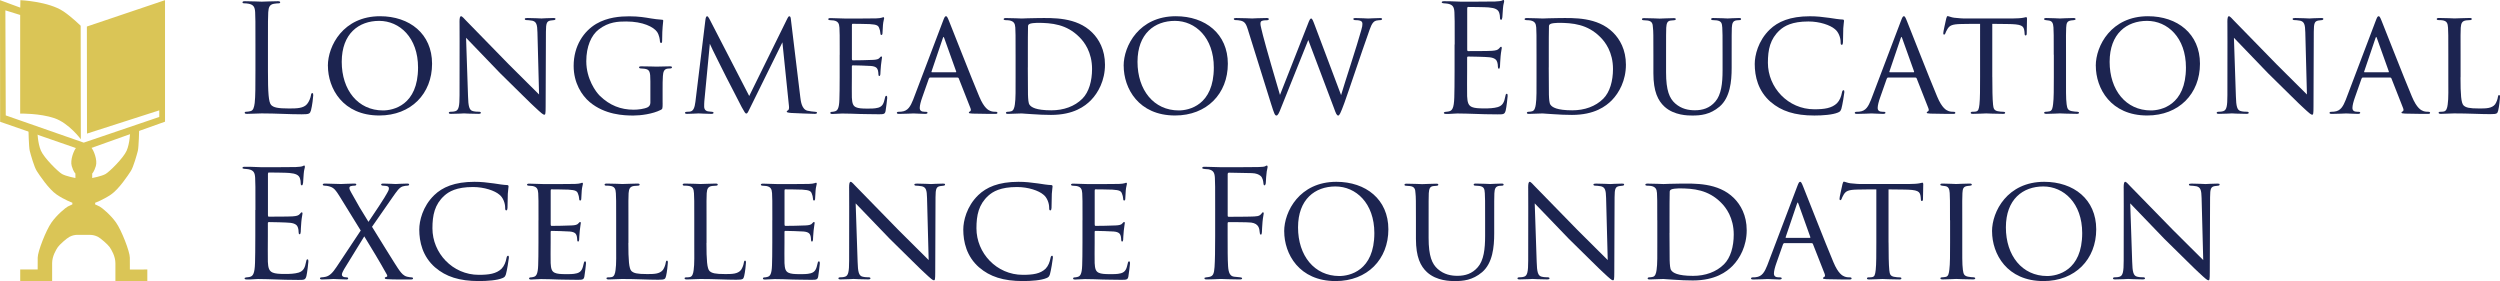 <?xml version="1.0" encoding="UTF-8"?><svg id="Layer_1" xmlns="http://www.w3.org/2000/svg" viewBox="0 0 613.27 68.98"><defs><style>.cls-1{fill:#1c2450;}.cls-2{fill:#dac556;}</style></defs><path class="cls-2" d="m18.97,57.62c.56,0,2.59,0,3.16,0s1.21.13,1.89.47,2.48,1.94,2.88,2.53,1.41,2.2,1.41,3.95v4.41s7.83,0,7.83,0v-2.87s-4.28.01-4.28.01c0,0-.01-1.42-.01-2.91s-2.04-6.72-3.39-8.63-3.48-3.64-4-3.91-1.12-.52-1.12-.52v-.41s1.94-.7,3.88-2.01,4.23-4.78,4.87-5.77,1.48-4.01,1.72-4.94.34-5.53.34-5.53l-2.22.88s-.07,2.78-.86,4.59-4.22,5.18-5.18,5.73-3.27.98-3.27.98v-1.11s.44-.34.89-1.82-.53-3.92-1.14-4.57c-.31-.33-1.07-.97-1.84-.97s-1.49.64-1.79.97c-.61.65-1.58,3.09-1.14,4.57s.9,1.82.9,1.82v1.11s-2.32-.43-3.28-.98-4.39-3.92-5.18-5.73-.86-4.59-.86-4.59l-2.2-.73s.08,4.44.32,5.37,1.08,3.95,1.72,4.94,2.93,4.45,4.87,5.77,3.86,2.01,3.86,2.01v.41s-.59.25-1.11.52-2.65,2-4,3.91-3.39,7.13-3.39,8.63-.01,2.91-.01,2.91h-4.28s0,2.86,0,2.86h7.83v-4.41c0-1.75,1.01-3.36,1.41-3.95s2.18-2.18,2.88-2.53,1.33-.47,1.89-.47h1.55"/><path class="cls-2" d="m20.52,36.98L.03,29.87,0,.04l4.97,1.83.03-1.83s6.91.3,10.56,2.75c1.98,1.33,4.23,3.52,4.23,3.52l.04,27.85s-2.91-3.95-6.48-5.17-8.4-1.13-8.4-1.13V3.67s-3.63-1.13-3.63-1.13l.09,25.77,19.13,6.68,18.53-6.3v-1.62l-17.73,5.7-.03-26.26L40.48.04v29.81l-19.96,7.12Z"/><path class="cls-1" d="m65.73,17.4c0,5.37.15,7.71.8,8.37.58.58,1.54.84,4.39.84,1.94,0,3.55-.04,4.42-1.1.48-.58.84-1.5.95-2.19.04-.29.11-.48.33-.48.18,0,.22.15.22.55s-.26,2.6-.55,3.66c-.26.84-.37.99-2.3.99-3.14,0-6.25-.22-9.8-.22-1.13,0-2.23.11-3.58.11-.4,0-.58-.07-.58-.29,0-.11.07-.22.29-.22.33,0,.77-.07,1.1-.15.73-.15.91-.95,1.06-2.01.18-1.54.18-4.42.18-7.93v-6.43c0-5.7,0-6.73-.07-7.9-.07-1.24-.37-1.83-1.57-2.08-.29-.07-.91-.11-1.24-.11-.15,0-.29-.07-.29-.22,0-.22.18-.29.58-.29,1.65,0,3.95.11,4.13.11s2.85-.11,3.95-.11c.4,0,.58.07.58.29,0,.15-.15.22-.29.22-.26,0-.77.04-1.21.11-1.06.18-1.35.8-1.43,2.08-.07,1.17-.07,2.19-.07,7.9v6.51Z"/><path class="cls-1" d="m80.43,16.12c0-4.86,3.77-12.14,12.8-12.14,7.24,0,12.76,4.31,12.76,11.66s-5.16,12.69-12.94,12.69c-8.96,0-12.61-6.65-12.61-12.21Zm22.12.44c0-7.35-4.53-11.44-9.54-11.44s-9.18,3.14-9.18,10.05,3.98,11.92,10.13,11.92c2.45,0,8.59-1.24,8.59-10.53Z"/><path class="cls-1" d="m112.72,5.48c0-1.13.11-1.5.4-1.5.26,0,.88.73,1.13.99.33.37,5.41,5.56,10.53,10.79,2.85,2.78,6.51,6.54,7.46,7.42l-.4-15.21c-.04-1.97-.26-2.63-1.24-2.89-.62-.11-1.17-.15-1.43-.15-.37,0-.44-.15-.44-.29,0-.18.29-.22.66-.22,1.57,0,3.11.11,3.44.11.37,0,1.5-.11,2.92-.11.4,0,.51.04.51.22,0,.15-.11.26-.33.29-.22.04-.51.04-.91.11-.84.18-1.1.55-1.1,2.74l-.07,18.35c0,1.83-.07,2.01-.33,2.01s-.62-.26-2.41-1.94c-.15-.07-5.23-5.12-8.41-8.23-3.8-3.95-7.46-7.75-8.37-8.7l.48,14.3c.07,2.52.29,3.47,1.21,3.69.58.15,1.21.15,1.5.15s.44.11.44.26c0,.18-.18.26-.58.26-1.97,0-3.29-.11-3.55-.11s-1.61.11-3.18.11c-.33,0-.55-.04-.55-.26,0-.15.15-.26.51-.26.26,0,.66,0,1.13-.15.8-.26.99-1.24.99-3.91,0-17.44.04-11.81,0-17.88Z"/><path class="cls-1" d="m162.55,25.23c0,1.46-.04,1.5-.44,1.72-2.01,1.02-4.94,1.39-6.73,1.39-2.38,0-6.98-.18-10.71-3.29-1.97-1.65-3.95-4.72-3.95-8.88,0-4.97,2.52-8.52,5.52-10.31,2.82-1.65,5.92-1.86,8.15-1.86,2.34,0,3.91.29,5.23.51.58.11,2.01.29,2.78.33.29,0,.29.15.29.29,0,.44-.26,1.54-.26,4.75,0,.51-.04.66-.29.66-.18,0-.22-.22-.26-.44,0-.33-.15-1.46-.69-2.27-.84-1.21-3.47-2.56-7.57-2.56-1.97,0-4.28.07-6.73,1.94-1.86,1.43-3.07,4.2-3.07,7.82,0,4.35,2.38,7.57,3.33,8.48,2.41,2.34,5.12,3.4,8.3,3.4,1.02,0,2.63-.18,3.47-.62.37-.22.62-.58.62-1.1v-5.26c0-2.41-.18-2.89-1.46-3.07-.22-.04-.58-.07-.88-.07s-.44-.15-.44-.26c0-.18.15-.26.55-.26,1.46,0,3.58.07,3.73.07s2.3-.07,3.29-.07c.37,0,.51.07.51.26,0,.11-.11.26-.44.26-.26,0-.33,0-.62.04-.88.11-1.1.77-1.17,1.83-.07,1.06-.07,1.97-.07,3.29v3.29Z"/><path class="cls-1" d="m196.33,23.91c.11.88.33,2.92,1.75,3.25.62.15,1.35.22,1.86.26.15,0,.48.04.48.22s-.15.29-.55.29c-.66,0-4.61-.15-5.78-.22-.8-.07-1.1-.15-1.1-.33,0-.11.15-.26.33-.33.18-.07.29-.51.22-1.02l-1.61-15.65-7.75,15.72c-.69,1.43-.8,1.75-1.13,1.75-.22,0-.4-.33-1.1-1.57-.58-1.06-3.51-6.91-3.73-7.24-.22-.44-3.8-7.53-4.09-8.3l-1.35,14.08c-.04.51-.04.84-.04,1.39,0,.4.18.95.91,1.1.4.07.66.07,1.02.11.29.04.37.15.37.22,0,.26-.22.29-.62.29-1.17,0-2.74-.11-3.03-.11-.37,0-1.9.11-2.81.11-.33,0-.55-.04-.55-.29,0-.07.15-.22.48-.22.26,0,.29,0,.69-.04.88-.07,1.21-.95,1.39-2.41l2.45-20.07c.07-.62.22-.91.4-.91s.29.11.55.58l9.8,18.98,9.32-18.94c.18-.4.33-.62.55-.62s.33.33.37.91l2.3,19.01Z"/><path class="cls-1" d="m205.99,13.42c0-4.79,0-5.67-.07-6.65-.07-1.02-.33-1.54-1.39-1.75-.22-.04-.58-.07-.88-.07-.26,0-.48-.11-.48-.22,0-.22.18-.29.55-.29.73,0,1.72.07,3.77.11.18,0,6.69,0,7.42-.04.73-.04,1.13-.07,1.43-.18.22-.07.26-.11.4-.11.07,0,.15.07.15.26,0,.22-.22.73-.29,1.65-.04.62-.07,1.21-.11,1.9,0,.33-.07.55-.26.55s-.26-.15-.26-.4c-.04-.55-.15-.91-.26-1.17-.22-.73-.55-.99-2.38-1.1-.48-.04-4.09-.07-4.17-.07-.11,0-.18.07-.18.29v8.3c0,.22.04.37.22.37.44,0,4.17-.04,4.94-.11.84-.04,1.39-.15,1.68-.55.15-.22.26-.29.4-.29.07,0,.15.04.15.22s-.15.88-.26,1.94c-.11,1.02-.11,1.75-.15,2.23-.04.29-.11.4-.26.4-.18,0-.22-.22-.22-.48,0-.22-.04-.58-.11-.88-.15-.48-.37-.99-1.75-1.1-.84-.07-3.8-.15-4.39-.15-.22,0-.26.11-.26.26v2.67c0,1.13-.04,4.35,0,4.97.07,1.35.26,2.05,1.02,2.38.55.26,1.43.33,2.67.33.69,0,1.86.04,2.78-.22,1.1-.33,1.35-1.06,1.65-2.41.07-.37.18-.51.33-.51.22,0,.22.33.22.55,0,.26-.29,2.56-.4,3.18-.15.73-.4.8-1.61.8-2.41,0-3.44-.07-4.72-.07-1.28-.04-2.96-.11-4.31-.11-.84,0-1.54.11-2.41.11-.33,0-.51-.07-.51-.26,0-.15.15-.26.33-.26.22,0,.48-.04.73-.11.66-.15,1.1-.62,1.17-2.89.04-1.24.07-2.74.07-5.52v-5.48Z"/><path class="cls-1" d="m228.22,19.01c-.18,0-.29.11-.37.29l-1.61,4.57c-.37,1.02-.62,2.01-.62,2.6,0,.66.4.95,1.21.95h.26c.33,0,.44.11.44.26,0,.18-.29.26-.55.26-.8,0-2.49-.11-2.89-.11-.37,0-1.97.11-3.51.11-.4,0-.58-.07-.58-.26,0-.15.15-.26.44-.26.18,0,.51,0,.73-.04,1.57-.15,2.19-1.35,2.82-2.89l7.31-19.27c.4-1.06.51-1.24.77-1.24.18,0,.33.15.73,1.17.51,1.21,5.48,13.97,7.42,18.54,1.21,2.89,2.27,3.36,2.78,3.55.48.18.99.18,1.24.18s.44.07.44.26-.15.26-.55.26c-.37,0-3.11,0-5.56-.07-.69-.04-.91-.07-.91-.26,0-.11.11-.22.26-.26.15-.07.37-.26.15-.8l-2.89-7.35c-.07-.11-.15-.18-.29-.18h-6.65Zm6.22-1.28c.15,0,.15-.11.11-.22l-2.89-8.08c-.18-.51-.22-.51-.4,0l-2.74,8.08c-.07.15,0,.22.07.22h5.85Z"/><path class="cls-1" d="m249.13,13.42c0-4.83,0-5.74-.07-6.69-.07-.99-.37-1.5-1.43-1.72-.22-.04-.77-.07-1.06-.07-.18,0-.37-.11-.37-.22,0-.22.22-.29.55-.29,1.5,0,3.8.11,3.91.11.26,0,2.16-.11,4.2-.11,3.22,0,9.21-.33,13.09,3.58,1.61,1.61,3.11,4.17,3.11,7.86,0,3.88-1.68,6.91-3.47,8.74-1.43,1.43-4.2,3.58-9.76,3.58-1.39,0-3.18-.07-4.57-.18-1.39-.07-2.52-.18-2.63-.18-.07,0-.55,0-1.24.04-.69,0-1.57.07-2.12.07-.33,0-.51-.07-.51-.26,0-.11.11-.26.4-.26s.55-.04.84-.11c.62-.11.84-.88.95-1.68.22-1.35.18-3.84.18-6.8v-5.41Zm3,3.11c0,3.29.04,6.14.04,6.69.04,1.13.11,2.12.37,2.45.4.62,1.57,1.39,5.37,1.39,3,0,5.7-.95,7.6-2.85,1.61-1.61,2.38-4.35,2.38-7.28,0-4.13-1.9-6.65-3.14-7.86-3.11-3.11-6.69-3.47-10.31-3.47-.51,0-1.65.11-1.86.26-.29.15-.4.29-.4.62-.04,1.06-.04,4.17-.04,6.36v3.69Z"/><path class="cls-1" d="m275.64,16.12c0-4.86,3.77-12.14,12.8-12.14,7.24,0,12.76,4.31,12.76,11.66s-5.16,12.69-12.94,12.69c-8.96,0-12.61-6.65-12.61-12.21Zm22.12.44c0-7.35-4.53-11.44-9.54-11.44s-9.18,3.14-9.18,10.05,3.98,11.92,10.13,11.92c2.45,0,8.59-1.24,8.59-10.53Z"/><path class="cls-1" d="m306.21,7.53c-.51-1.61-.77-2.16-1.79-2.45-.4-.11-1.06-.15-1.32-.15-.18,0-.44-.07-.44-.29,0-.15.18-.22.55-.22,1.9,0,3.58.11,3.95.11.26,0,1.86-.11,3.58-.11.44,0,.51.15.51.26,0,.22-.22.29-.51.29-.26,0-.77,0-1.17.15-.33.11-.37.4-.37.77,0,.4.29,1.43.62,2.81.48,1.97,3.62,12.83,4.17,14.59l6.76-17.18c.51-1.39.69-1.57.88-1.57.26,0,.44.44.88,1.61l6.47,17.18c.88-3,3.95-12.28,4.94-15.9.26-.95.29-1.13.29-1.54,0-.55-.18-.95-1.75-.95-.33,0-.48-.15-.48-.29s.15-.22.55-.22c1.35,0,2.81.11,3.07.11.22,0,2.01-.11,3-.11.29,0,.44.11.44.22,0,.18-.18.29-.48.29-.11,0-.58.04-.95.11-1.1.26-1.46,1.79-2.05,3.44-1.43,3.95-4.68,13.75-5.78,16.78-.95,2.56-1.21,3.07-1.5,3.07-.37,0-.58-.51-1.06-1.86l-6.29-16.67c-1.17,2.85-5.59,13.89-6.69,16.67-.55,1.43-.8,1.86-1.13,1.86-.37,0-.55-.48-1.28-2.78l-5.63-18.02Z"/><path class="cls-1" d="m356.85,10.9c0-5.7,0-6.73-.07-7.9-.07-1.24-.37-1.83-1.57-2.08-.26-.07-.73-.07-1.06-.11-.26-.04-.48-.07-.48-.22,0-.22.18-.29.58-.29.84,0,1.83,0,4.13.11.26,0,7.53,0,8.37-.04.8-.04,1.46-.11,1.68-.22.22-.11.29-.15.4-.15s.15.15.15.33c0,.26-.22.69-.29,1.72-.04.55-.07,1.24-.15,2.19-.04.37-.15.62-.29.62-.22,0-.29-.18-.29-.48,0-.48-.07-.91-.18-1.21-.26-.84-1.02-1.21-2.63-1.35-.62-.07-4.61-.11-5.01-.11-.15,0-.22.11-.22.37v10.09c0,.26.04.37.22.37.48,0,4.97,0,5.81-.07.99-.07,1.46-.18,1.83-.62.18-.22.29-.37.44-.37.11,0,.18.07.18.29s-.18.84-.29,2.05c-.11,1.13-.11,1.97-.15,2.49-.04.37-.11.55-.26.55-.22,0-.26-.29-.26-.58,0-.33-.04-.69-.15-1.02-.15-.55-.58-1.06-1.9-1.21-.99-.11-4.61-.18-5.23-.18-.18,0-.26.11-.26.26v3.22c0,1.24-.04,5.48,0,6.25.07,1.5.29,2.3,1.21,2.67.62.26,1.61.33,3.03.33,1.1,0,2.3-.04,3.29-.33,1.17-.37,1.57-1.13,1.86-2.71.07-.4.15-.55.33-.55.22,0,.22.29.22.55,0,.29-.29,2.78-.48,3.55-.26.95-.55.95-1.97.95-2.71,0-3.91-.07-5.34-.11-1.46-.04-3.14-.11-4.57-.11-.88,0-1.75.15-2.71.11-.4,0-.58-.07-.58-.29,0-.11.18-.18.4-.22.37-.04.58-.04.84-.11.77-.18,1.24-.69,1.32-3.44.04-1.43.07-3.29.07-6.54v-6.43Z"/><path class="cls-1" d="m376.92,13.42c0-4.83,0-5.74-.07-6.69-.07-.99-.37-1.5-1.43-1.72-.22-.04-.77-.07-1.06-.07-.18,0-.37-.11-.37-.22,0-.22.22-.29.55-.29,1.5,0,3.8.11,3.91.11.26,0,2.16-.11,4.2-.11,3.22,0,9.21-.33,13.09,3.58,1.61,1.61,3.11,4.17,3.11,7.86,0,3.88-1.68,6.91-3.47,8.74-1.43,1.43-4.21,3.58-9.76,3.58-1.39,0-3.18-.07-4.57-.18-1.39-.07-2.52-.18-2.63-.18-.07,0-.55,0-1.24.04-.69,0-1.57.07-2.12.07-.33,0-.51-.07-.51-.26,0-.11.11-.26.4-.26s.55-.04.84-.11c.62-.11.84-.88.95-1.68.22-1.35.18-3.84.18-6.8v-5.41Zm3,3.11c0,3.29.04,6.14.04,6.69.04,1.13.11,2.12.37,2.45.4.62,1.57,1.39,5.37,1.39,3,0,5.7-.95,7.6-2.85,1.61-1.61,2.38-4.35,2.38-7.28,0-4.13-1.9-6.65-3.14-7.86-3.11-3.11-6.69-3.47-10.31-3.47-.51,0-1.65.11-1.86.26-.29.15-.4.29-.4.62-.04,1.06-.04,4.17-.04,6.36v3.69Z"/><path class="cls-1" d="m408.7,17.77c0,4.46.84,6.36,2.23,7.6,1.57,1.39,3.33,1.68,4.83,1.68,1.9,0,3.62-.51,5.01-2.12,1.46-1.68,1.79-4.46,1.79-7.64v-3.88c0-4.79,0-5.63-.07-6.62-.07-1.06-.18-1.61-1.35-1.79-.26-.04-.7-.07-1.02-.07-.22,0-.37-.11-.37-.22,0-.22.18-.29.51-.29,1.57,0,3.4.11,3.55.11.18,0,1.76-.11,2.78-.11.37,0,.51.07.51.26,0,.15-.15.26-.37.26s-.29,0-.66.04c-1.02.11-1.17.77-1.24,1.83-.04.99-.04,1.83-.04,6.62v3.25c0,3.29-.37,7.24-2.96,9.47-2.38,2.01-4.72,2.19-6.69,2.19-1.02,0-4.46,0-6.84-2.19-1.57-1.46-2.71-3.66-2.71-8.19v-4.53c0-4.83,0-5.67-.11-6.65-.04-.99-.22-1.61-1.35-1.75-.22-.04-.66-.07-.95-.07-.26,0-.4-.11-.4-.22,0-.22.15-.29.55-.29,1.57,0,3.55.11,3.8.11.29,0,2.45-.11,3.44-.11.4,0,.51.07.51.26s-.26.26-.44.26c-.22,0-.51.04-.8.07-.88.11-1.02.73-1.1,1.75-.04.99-.04,1.83-.04,6.65v4.35Z"/><path class="cls-1" d="m434.36,25.01c-3.11-2.71-3.91-6.29-3.91-9.32,0-2.05.8-5.67,3.69-8.45,1.97-1.9,4.94-3.25,9.83-3.25,1.68,0,3.03.15,4.83.4,1.17.18,2.34.37,3.22.4.29,0,.33.18.33.37,0,.29-.11.62-.18,1.79-.04,1.02-.04,2.92-.07,3.36-.04.51-.11.69-.29.69-.26,0-.29-.22-.29-.69,0-1.06-.51-2.49-1.43-3.18-1.1-.95-3.66-1.86-6.47-1.86-4.06,0-5.92,1.13-7.02,2.12-2.38,2.16-2.92,4.79-2.92,8.01,0,6.07,4.94,11.41,11.37,11.41,2.49,0,4.31-.26,5.59-1.5.66-.69,1.02-1.61,1.21-2.63.07-.37.18-.55.4-.55.18,0,.18.26.18.51,0,.29-.48,3.25-.73,4.06-.22.58-.33.69-.84.91-1.28.55-3.73.73-5.78.73-4.83,0-8.12-1.1-10.71-3.33Z"/><path class="cls-1" d="m463.21,19.01c-.18,0-.29.11-.37.29l-1.61,4.57c-.37,1.02-.62,2.01-.62,2.6,0,.66.4.95,1.21.95h.26c.33,0,.44.11.44.26,0,.18-.29.26-.55.26-.8,0-2.49-.11-2.89-.11-.37,0-1.97.11-3.51.11-.4,0-.58-.07-.58-.26,0-.15.15-.26.44-.26.18,0,.51,0,.73-.04,1.57-.15,2.19-1.35,2.81-2.89l7.31-19.27c.4-1.06.51-1.24.77-1.24.18,0,.33.15.73,1.17.51,1.21,5.48,13.97,7.42,18.54,1.21,2.89,2.27,3.36,2.78,3.55.47.18.99.18,1.24.18s.44.07.44.26-.15.26-.55.26c-.37,0-3.11,0-5.56-.07-.69-.04-.91-.07-.91-.26,0-.11.11-.22.26-.26.15-.07.37-.26.15-.8l-2.89-7.35c-.07-.11-.15-.18-.29-.18h-6.65Zm6.21-1.28c.15,0,.15-.11.11-.22l-2.89-8.08c-.18-.51-.22-.51-.4,0l-2.74,8.08c-.07.15,0,.22.07.22h5.85Z"/><path class="cls-1" d="m488.73,18.9c0,2.81.04,5.41.18,6.76.11.88.18,1.39,1.1,1.61.44.11,1.13.15,1.43.15s.44.11.44.22c0,.18-.11.29-.48.29-1.86,0-4.02-.11-4.17-.11s-2.3.11-3.25.11c-.4,0-.55-.07-.55-.26,0-.11.11-.26.4-.26s.51,0,.8-.04c.69-.11.8-.55.95-1.79.15-1.32.15-3.95.15-6.69V5.85c-1.21,0-3.14,0-4.61.04-2.34.04-2.85.4-3.36,1.17-.33.51-.48.95-.55,1.13-.11.26-.18.29-.33.29s-.18-.15-.18-.33c-.04-.22.51-2.63.73-3.62.11-.44.22-.58.33-.58.26,0,.95.33,1.61.4,1.28.15,2.3.18,2.34.18h11.99c1.02,0,2.12-.07,2.63-.18.48-.11.58-.15.69-.15.15,0,.22.18.22.33,0,1.02-.07,3.44-.07,3.73,0,.33-.15.44-.26.44-.18,0-.26-.15-.26-.44,0-.11,0-.15-.04-.51-.15-1.46-.62-1.83-4.31-1.86-1.39,0-2.52-.04-3.58-.04v13.05Z"/><path class="cls-1" d="m503.8,13.42c0-4.83,0-5.7-.07-6.69s-.29-1.54-1.06-1.68c-.37-.07-.62-.07-.84-.11-.26-.04-.4-.11-.4-.26,0-.18.15-.26.55-.26,1.13,0,3.22.11,3.33.11.15,0,2.27-.11,3.29-.11.37,0,.55.07.55.26,0,.15-.11.22-.4.26-.22.04-.4.04-.66.07-1.06.15-1.17.69-1.24,1.75-.07.99-.04,1.83-.04,6.65v5.48c0,2.81-.04,5.37.15,6.69.15,1.06.29,1.46,1.24,1.68.48.11,1.24.15,1.39.15.33.04.4.11.4.26s-.15.26-.51.26c-1.87,0-3.99-.11-4.17-.11-.11,0-2.27.11-3.29.11-.33,0-.58-.07-.58-.26,0-.15.15-.26.48-.26.18,0,.58-.04.88-.11.62-.15.73-.88.84-1.75.18-1.32.18-3.91.18-6.65v-5.48Z"/><path class="cls-1" d="m514.11,16.12c0-4.86,3.77-12.14,12.8-12.14,7.24,0,12.76,4.31,12.76,11.66s-5.16,12.69-12.94,12.69c-8.96,0-12.61-6.65-12.61-12.21Zm22.12.44c0-7.35-4.53-11.44-9.54-11.44s-9.18,3.14-9.18,10.05,3.98,11.92,10.13,11.92c2.45,0,8.59-1.24,8.59-10.53Z"/><path class="cls-1" d="m546.39,5.48c0-1.13.11-1.5.4-1.5.26,0,.88.73,1.13.99.33.37,5.41,5.56,10.53,10.79,2.85,2.78,6.51,6.54,7.46,7.42l-.4-15.21c-.04-1.97-.26-2.63-1.24-2.89-.62-.11-1.17-.15-1.43-.15-.37,0-.44-.15-.44-.29,0-.18.29-.22.66-.22,1.57,0,3.11.11,3.44.11.37,0,1.5-.11,2.92-.11.4,0,.51.04.51.22,0,.15-.11.26-.33.29-.22.04-.51.04-.91.11-.84.18-1.1.55-1.1,2.74l-.07,18.35c0,1.83-.07,2.01-.33,2.01s-.62-.26-2.41-1.94c-.15-.07-5.23-5.12-8.41-8.23-3.8-3.95-7.46-7.75-8.37-8.7l.48,14.3c.07,2.52.29,3.47,1.21,3.69.58.15,1.21.15,1.5.15s.44.11.44.26c0,.18-.18.26-.58.26-1.97,0-3.29-.11-3.55-.11s-1.61.11-3.18.11c-.33,0-.55-.04-.55-.26,0-.15.15-.26.51-.26.26,0,.66,0,1.13-.15.8-.26.99-1.24.99-3.91,0-17.44.04-11.81,0-17.88Z"/><path class="cls-1" d="m579.67,19.01c-.18,0-.29.11-.37.29l-1.61,4.57c-.37,1.02-.62,2.01-.62,2.6,0,.66.4.95,1.21.95h.26c.33,0,.44.11.44.26,0,.18-.29.26-.55.26-.8,0-2.49-.11-2.89-.11-.37,0-1.97.11-3.51.11-.4,0-.58-.07-.58-.26,0-.15.15-.26.44-.26.18,0,.51,0,.73-.04,1.57-.15,2.19-1.35,2.81-2.89l7.31-19.27c.4-1.06.51-1.24.77-1.24.18,0,.33.15.73,1.17.51,1.21,5.48,13.97,7.42,18.54,1.21,2.89,2.27,3.36,2.78,3.55.48.18.99.18,1.24.18s.44.07.44.26-.15.26-.55.26c-.37,0-3.11,0-5.56-.07-.69-.04-.91-.07-.91-.26,0-.11.11-.22.26-.26.15-.07.37-.26.15-.8l-2.89-7.35c-.07-.11-.15-.18-.29-.18h-6.65Zm6.21-1.28c.15,0,.15-.11.11-.22l-2.89-8.08c-.18-.51-.22-.51-.4,0l-2.74,8.08c-.07.15,0,.22.07.22h5.85Z"/><path class="cls-1" d="m603.58,18.97c0,4.2.15,6.33.77,6.91.58.51,1.32.73,3.84.73,1.61,0,3.07,0,3.88-1.02.37-.55.62-1.28.69-1.83.04-.29.11-.44.29-.44.15,0,.22.11.22.48s-.22,2.45-.44,3.29c-.22.73-.18.91-1.94.91-2.49,0-5.23-.18-8.88-.18-1.21,0-1.94.11-3.22.11-.37,0-.58-.07-.58-.29,0-.11.11-.22.4-.22s.58,0,.88-.07c.62-.11.84-.84.95-1.72.22-1.39.15-3.91.15-6.73v-5.48c0-4.83,0-5.63-.07-6.62-.07-1.02-.22-1.68-1.46-1.83-.22-.04-.62-.04-.91-.04-.26,0-.4-.11-.4-.26,0-.18.18-.26.55-.26,1.54,0,3.73.11,3.8.11.51,0,2.74-.11,3.77-.11.37,0,.48.11.48.26s-.18.26-.4.26c-.26,0-.62.04-.99.07-1.02.15-1.24.73-1.32,1.79-.07.99-.04,1.79-.04,6.62v5.56Z"/><path class="cls-1" d="m62.66,51.51c0-5.7,0-6.73-.07-7.9-.07-1.24-.37-1.83-1.57-2.08-.26-.07-.73-.07-1.06-.11-.26-.04-.48-.07-.48-.22,0-.22.18-.29.58-.29.84,0,1.83,0,4.13.11.26,0,7.53,0,8.37-.04.8-.04,1.46-.11,1.68-.22.22-.11.29-.15.4-.15s.15.15.15.33c0,.26-.22.69-.29,1.72-.04.55-.07,1.24-.15,2.19-.04.37-.15.62-.29.62-.22,0-.29-.18-.29-.48,0-.48-.07-.91-.18-1.21-.26-.84-1.02-1.21-2.63-1.35-.62-.07-4.61-.11-5.01-.11-.15,0-.22.11-.22.37v10.09c0,.26.04.37.22.37.48,0,4.97,0,5.81-.07.99-.07,1.46-.18,1.83-.62.18-.22.29-.37.44-.37.11,0,.18.07.18.29s-.18.84-.29,2.05c-.11,1.13-.11,1.97-.15,2.49-.04.37-.11.55-.26.55-.22,0-.26-.29-.26-.58,0-.33-.04-.69-.15-1.02-.15-.55-.58-1.06-1.9-1.21-.99-.11-4.61-.18-5.23-.18-.18,0-.26.11-.26.26v3.22c0,1.24-.04,5.48,0,6.25.07,1.5.29,2.3,1.21,2.67.62.26,1.61.33,3.03.33,1.1,0,2.3-.04,3.29-.33,1.17-.37,1.57-1.13,1.86-2.71.07-.4.15-.55.33-.55.22,0,.22.29.22.55,0,.29-.29,2.78-.48,3.55-.26.95-.55.95-1.97.95-2.71,0-3.91-.07-5.34-.11-1.46-.04-3.14-.11-4.57-.11-.88,0-1.75.15-2.71.11-.4,0-.58-.07-.58-.29,0-.11.18-.18.4-.22.37-.04.58-.04.84-.11.77-.18,1.24-.69,1.32-3.44.04-1.43.07-3.29.07-6.54v-6.43Z"/><path class="cls-1" d="m88.51,56.59l-5.19-8.41c-.88-1.39-1.32-2.08-2.38-2.41-.55-.18-1.1-.22-1.28-.22-.37,0-.48-.15-.48-.26,0-.15.11-.26.55-.26.84,0,3.73.11,3.95.11.29,0,2.01-.11,3.14-.11.48,0,.58.07.58.22,0,.18-.15.29-.44.29-.18,0-.66.04-.88.11-.26.07-.37.26-.37.44,0,.33.15.62.44,1.13,1.5,2.74,2.56,4.53,4.24,7.2.95-1.35,4.31-6.43,4.61-7.13.26-.48.4-.69.4-1.1,0-.22-.11-.51-.66-.58-.26-.04-.62-.07-.8-.07-.26,0-.44-.11-.44-.29,0-.11.11-.22.51-.22,1.32,0,2.78.11,3.03.11.29,0,1.72-.11,2.89-.11.33,0,.44.11.44.22,0,.18-.18.29-.4.29-.33,0-.77.07-1.17.18-.88.26-1.54,1.32-2.38,2.49l-5.16,7.42c.66,1.02,6.11,9.98,6.8,10.82.44.55.91,1.21,1.83,1.43.48.11.84.15.99.15.37,0,.44.15.44.26,0,.18-.15.26-.48.26-2.05,0-4.09.04-5.89-.07-.58-.04-.55-.15-.55-.33,0-.11.15-.15.37-.22.37-.11.26-.4-.04-.88-1.68-3.03-3.51-6.03-5.37-9.07l-4.94,8.04c-.26.44-.55,1.02-.55,1.35,0,.29.22.55.66.62.22.04.26.04.44.04.33,0,.44.11.44.26s-.11.26-.4.26c-.77,0-2.92-.11-3.22-.11-.22,0-1.68.11-2.82.11-.37,0-.48-.15-.48-.26,0-.15.15-.26.4-.26.22,0,.55-.04,1.06-.15.95-.26,1.65-.95,2.67-2.49l5.85-8.81Z"/><path class="cls-1" d="m106.76,65.62c-3.11-2.71-3.91-6.29-3.91-9.32,0-2.05.8-5.67,3.69-8.45,1.97-1.9,4.94-3.25,9.83-3.25,1.68,0,3.03.15,4.83.4,1.17.18,2.34.37,3.22.4.29,0,.33.18.33.37,0,.29-.11.62-.18,1.79-.04,1.02-.04,2.92-.07,3.36-.04.51-.11.69-.29.69-.26,0-.29-.22-.29-.69,0-1.06-.51-2.49-1.43-3.18-1.1-.95-3.66-1.86-6.47-1.86-4.06,0-5.92,1.13-7.02,2.12-2.38,2.16-2.92,4.79-2.92,8.01,0,6.07,4.94,11.41,11.37,11.41,2.49,0,4.31-.26,5.59-1.5.66-.69,1.02-1.61,1.21-2.63.07-.37.18-.55.4-.55.18,0,.18.26.18.51,0,.29-.48,3.25-.73,4.06-.22.58-.33.69-.84.91-1.28.55-3.73.73-5.78.73-4.83,0-8.12-1.1-10.71-3.33Z"/><path class="cls-1" d="m132.1,54.03c0-4.79,0-5.67-.07-6.65-.07-1.02-.33-1.54-1.39-1.75-.22-.04-.58-.07-.88-.07-.26,0-.48-.11-.48-.22,0-.22.18-.29.55-.29.73,0,1.72.07,3.77.11.18,0,6.69,0,7.42-.04.73-.04,1.13-.07,1.43-.18.22-.07.26-.11.4-.11.07,0,.15.07.15.26,0,.22-.22.73-.29,1.65-.04.62-.07,1.21-.11,1.9,0,.33-.07.55-.26.55s-.26-.15-.26-.4c-.04-.55-.15-.91-.26-1.17-.22-.73-.55-.99-2.38-1.1-.48-.04-4.09-.07-4.17-.07-.11,0-.18.07-.18.29v8.3c0,.22.04.37.22.37.44,0,4.17-.04,4.94-.11.84-.04,1.39-.15,1.68-.55.15-.22.26-.29.4-.29.07,0,.15.04.15.22s-.15.88-.26,1.94c-.11,1.02-.11,1.75-.15,2.23-.04.29-.11.4-.26.4-.18,0-.22-.22-.22-.48,0-.22-.04-.58-.11-.88-.15-.48-.37-.99-1.75-1.1-.84-.07-3.8-.15-4.39-.15-.22,0-.26.11-.26.26v2.67c0,1.13-.04,4.35,0,4.97.07,1.35.26,2.05,1.02,2.38.55.26,1.43.33,2.67.33.69,0,1.86.04,2.78-.22,1.1-.33,1.35-1.06,1.65-2.41.07-.37.18-.51.33-.51.22,0,.22.33.22.55,0,.26-.29,2.56-.4,3.18-.15.73-.4.8-1.61.8-2.41,0-3.44-.07-4.72-.07-1.28-.04-2.96-.11-4.31-.11-.84,0-1.54.11-2.41.11-.33,0-.51-.07-.51-.26,0-.15.15-.26.33-.26.22,0,.48-.04.73-.11.66-.15,1.1-.62,1.17-2.89.04-1.24.07-2.74.07-5.52v-5.48Z"/><path class="cls-1" d="m154.14,59.59c0,4.2.15,6.33.77,6.91.58.51,1.32.73,3.84.73,1.61,0,3.07,0,3.88-1.02.37-.55.62-1.28.69-1.83.04-.29.11-.44.29-.44.15,0,.22.11.22.48s-.22,2.45-.44,3.29c-.22.73-.18.91-1.94.91-2.49,0-5.23-.18-8.88-.18-1.21,0-1.94.11-3.22.11-.37,0-.58-.07-.58-.29,0-.11.11-.22.4-.22s.58,0,.88-.07c.62-.11.84-.84.95-1.72.22-1.39.15-3.91.15-6.73v-5.48c0-4.83,0-5.63-.07-6.62-.07-1.02-.22-1.68-1.46-1.83-.22-.04-.62-.04-.91-.04-.26,0-.4-.11-.4-.26,0-.18.18-.26.55-.26,1.54,0,3.73.11,3.8.11.51,0,2.74-.11,3.77-.11.37,0,.48.11.48.26s-.18.26-.4.26c-.26,0-.62.04-.99.07-1.02.15-1.24.73-1.32,1.79-.07.99-.04,1.79-.04,6.62v5.56Z"/><path class="cls-1" d="m173.3,59.59c0,4.2.15,6.33.77,6.91.58.51,1.32.73,3.84.73,1.61,0,3.07,0,3.88-1.02.37-.55.62-1.28.69-1.83.04-.29.11-.44.29-.44.15,0,.22.11.22.48s-.22,2.45-.44,3.29c-.22.73-.18.91-1.94.91-2.49,0-5.23-.18-8.88-.18-1.21,0-1.94.11-3.22.11-.37,0-.58-.07-.58-.29,0-.11.11-.22.4-.22s.58,0,.88-.07c.62-.11.84-.84.95-1.72.22-1.39.15-3.91.15-6.73v-5.48c0-4.83,0-5.63-.07-6.62-.07-1.02-.22-1.68-1.46-1.83-.22-.04-.62-.04-.91-.04-.26,0-.4-.11-.4-.26,0-.18.18-.26.55-.26,1.54,0,3.73.11,3.8.11.51,0,2.74-.11,3.77-.11.37,0,.48.11.48.26s-.18.26-.4.26c-.26,0-.62.04-.99.07-1.02.15-1.24.73-1.32,1.79-.07.99-.04,1.79-.04,6.62v5.56Z"/><path class="cls-1" d="m189.46,54.03c0-4.79,0-5.67-.07-6.65-.07-1.02-.33-1.54-1.39-1.75-.22-.04-.58-.07-.88-.07-.26,0-.48-.11-.48-.22,0-.22.18-.29.55-.29.73,0,1.72.07,3.77.11.18,0,6.69,0,7.42-.04.73-.04,1.13-.07,1.43-.18.22-.07.26-.11.4-.11.07,0,.15.07.15.26,0,.22-.22.73-.29,1.65-.04.62-.07,1.21-.11,1.9,0,.33-.07.55-.26.55s-.26-.15-.26-.4c-.04-.55-.15-.91-.26-1.17-.22-.73-.55-.99-2.38-1.1-.48-.04-4.09-.07-4.17-.07-.11,0-.18.07-.18.29v8.3c0,.22.04.37.22.37.44,0,4.17-.04,4.94-.11.84-.04,1.39-.15,1.68-.55.15-.22.26-.29.4-.29.07,0,.15.04.15.22s-.15.88-.26,1.94c-.11,1.02-.11,1.75-.15,2.23-.04.29-.11.4-.26.4-.18,0-.22-.22-.22-.48,0-.22-.04-.58-.11-.88-.15-.48-.37-.99-1.75-1.1-.84-.07-3.8-.15-4.39-.15-.22,0-.26.11-.26.26v2.67c0,1.13-.04,4.35,0,4.97.07,1.35.26,2.05,1.02,2.38.55.26,1.43.33,2.67.33.69,0,1.86.04,2.78-.22,1.1-.33,1.35-1.06,1.65-2.41.07-.37.18-.51.33-.51.22,0,.22.33.22.55,0,.26-.29,2.56-.4,3.18-.15.73-.4.8-1.61.8-2.41,0-3.44-.07-4.72-.07-1.28-.04-2.96-.11-4.31-.11-.84,0-1.54.11-2.41.11-.33,0-.51-.07-.51-.26,0-.15.15-.26.33-.26.22,0,.48-.04.73-.11.66-.15,1.1-.62,1.17-2.89.04-1.24.07-2.74.07-5.52v-5.48Z"/><path class="cls-1" d="m208.29,46.1c0-1.13.11-1.5.4-1.5.26,0,.88.73,1.13.99.33.37,5.41,5.56,10.53,10.79,2.85,2.78,6.51,6.54,7.46,7.42l-.4-15.21c-.04-1.97-.26-2.63-1.24-2.89-.62-.11-1.17-.15-1.43-.15-.37,0-.44-.15-.44-.29,0-.18.29-.22.66-.22,1.57,0,3.11.11,3.44.11.37,0,1.5-.11,2.92-.11.4,0,.51.04.51.22,0,.15-.11.26-.33.29-.22.04-.51.04-.91.11-.84.18-1.1.55-1.1,2.74l-.07,18.35c0,1.83-.07,2.01-.33,2.01s-.62-.26-2.41-1.94c-.15-.07-5.23-5.12-8.41-8.23-3.8-3.95-7.46-7.75-8.37-8.7l.48,14.29c.07,2.52.29,3.47,1.21,3.69.58.15,1.21.15,1.5.15s.44.11.44.26c0,.18-.18.26-.58.26-1.97,0-3.29-.11-3.55-.11s-1.61.11-3.18.11c-.33,0-.55-.04-.55-.26,0-.15.15-.26.51-.26.26,0,.66,0,1.13-.15.8-.26.99-1.24.99-3.91,0-17.44.04-11.81,0-17.88Z"/><path class="cls-1" d="m240.21,65.62c-3.11-2.71-3.91-6.29-3.91-9.32,0-2.05.8-5.67,3.69-8.45,1.97-1.9,4.94-3.25,9.83-3.25,1.68,0,3.03.15,4.83.4,1.17.18,2.34.37,3.22.4.29,0,.33.18.33.37,0,.29-.11.62-.18,1.79-.04,1.02-.04,2.92-.07,3.36-.04.51-.11.69-.29.69-.26,0-.29-.22-.29-.69,0-1.06-.51-2.49-1.43-3.18-1.1-.95-3.66-1.86-6.47-1.86-4.06,0-5.92,1.13-7.02,2.12-2.38,2.16-2.92,4.79-2.92,8.01,0,6.07,4.94,11.41,11.37,11.41,2.49,0,4.31-.26,5.59-1.5.66-.69,1.02-1.61,1.21-2.63.07-.37.18-.55.4-.55.18,0,.18.26.18.51,0,.29-.48,3.25-.73,4.06-.22.58-.33.69-.84.91-1.28.55-3.73.73-5.78.73-4.83,0-8.12-1.1-10.71-3.33Z"/><path class="cls-1" d="m265.55,54.03c0-4.79,0-5.67-.07-6.65-.07-1.02-.33-1.54-1.39-1.75-.22-.04-.58-.07-.88-.07-.26,0-.48-.11-.48-.22,0-.22.18-.29.55-.29.73,0,1.72.07,3.77.11.18,0,6.69,0,7.42-.04.73-.04,1.13-.07,1.43-.18.22-.07.26-.11.4-.11.07,0,.15.07.15.26,0,.22-.22.73-.29,1.65-.04.62-.07,1.21-.11,1.9,0,.33-.07.55-.26.55s-.26-.15-.26-.4c-.04-.55-.15-.91-.26-1.17-.22-.73-.55-.99-2.38-1.1-.48-.04-4.09-.07-4.17-.07-.11,0-.18.07-.18.29v8.3c0,.22.04.37.22.37.44,0,4.17-.04,4.94-.11.84-.04,1.39-.15,1.68-.55.15-.22.26-.29.4-.29.07,0,.15.04.15.22s-.15.88-.26,1.94c-.11,1.02-.11,1.75-.15,2.23-.04.29-.11.4-.26.4-.18,0-.22-.22-.22-.48,0-.22-.04-.58-.11-.88-.15-.48-.37-.99-1.75-1.1-.84-.07-3.8-.15-4.39-.15-.22,0-.26.11-.26.26v2.67c0,1.13-.04,4.35,0,4.97.07,1.35.26,2.05,1.02,2.38.55.26,1.43.33,2.67.33.69,0,1.86.04,2.78-.22,1.1-.33,1.35-1.06,1.65-2.41.07-.37.18-.51.33-.51.22,0,.22.33.22.55,0,.26-.29,2.56-.4,3.18-.15.73-.4.8-1.61.8-2.41,0-3.44-.07-4.72-.07-1.28-.04-2.96-.11-4.31-.11-.84,0-1.54.11-2.41.11-.33,0-.51-.07-.51-.26,0-.15.15-.26.33-.26.22,0,.48-.04.73-.11.66-.15,1.1-.62,1.17-2.89.04-1.24.07-2.74.07-5.52v-5.48Z"/><path class="cls-1" d="m298.09,51.51c0-5.7,0-6.73-.07-7.9-.07-1.24-.37-1.83-1.57-2.08-.22-.04-.58-.04-.91-.07-.33-.04-.62-.07-.62-.26,0-.22.18-.29.58-.29,1.43,0,2.81.11,4.13.11.73,0,8.15,0,8.99-.04s1.5-.04,1.79-.22c.11-.07.26-.15.33-.15.15,0,.22.15.22.33s-.15.69-.22,1.13c-.15,1.06-.15,1.65-.22,2.67,0,.44-.18.73-.33.73-.18,0-.22-.15-.26-.48-.04-.51-.18-1.39-.69-1.83-.44-.37-1.1-.66-2.16-.69-1.86-.04-3.73-.07-5.59-.11-.22,0-.33.11-.33.4v10.09c0,.22.04.33.26.33,1.5,0,3.58,0,5.08-.04,1.94-.04,2.41-.07,2.92-.69.18-.22.26-.37.4-.37s.18.11.18.29c0,.22-.18.84-.29,2.05-.11,1.1-.11,1.97-.15,2.52-.04.4-.07.62-.26.62-.22,0-.26-.26-.29-.62-.07-.8-.18-2.08-2.08-2.34-.91-.11-4.9-.11-5.52-.11-.18,0-.26.07-.26.33v3.11c0,3.11,0,5.7.11,7.39.11,1.65.51,2.45,1.5,2.56.48.07,1.1.11,1.5.15.33.04.44.11.44.26,0,.18-.18.26-.58.26-2.05,0-4.31-.11-4.5-.11h-.33c-.73.04-2.38.11-3.25.11-.4,0-.58-.07-.58-.29,0-.11.07-.18.4-.22.37-.04.69-.07.95-.15.77-.22,1.02-.77,1.13-2.38.11-1.57.15-4.13.15-7.57v-6.43Z"/><path class="cls-1" d="m315.02,56.74c0-4.86,3.77-12.14,12.8-12.14,7.24,0,12.76,4.31,12.76,11.66s-5.16,12.69-12.94,12.69c-8.96,0-12.61-6.65-12.61-12.21Zm22.12.44c0-7.35-4.53-11.44-9.54-11.44s-9.18,3.14-9.18,10.05,3.99,11.92,10.13,11.92c2.45,0,8.59-1.24,8.59-10.53Z"/><path class="cls-1" d="m350.45,58.38c0,4.46.84,6.36,2.23,7.6,1.57,1.39,3.33,1.68,4.83,1.68,1.9,0,3.62-.51,5.01-2.12,1.46-1.68,1.79-4.46,1.79-7.64v-3.88c0-4.79,0-5.63-.07-6.62-.07-1.06-.18-1.61-1.35-1.79-.26-.04-.69-.07-1.02-.07-.22,0-.37-.11-.37-.22,0-.22.18-.29.51-.29,1.57,0,3.4.11,3.55.11.18,0,1.75-.11,2.78-.11.37,0,.51.07.51.26,0,.15-.15.26-.37.26s-.29,0-.66.04c-1.02.11-1.17.77-1.24,1.83-.04.99-.04,1.83-.04,6.62v3.25c0,3.29-.37,7.24-2.96,9.47-2.38,2.01-4.72,2.19-6.69,2.19-1.02,0-4.46,0-6.84-2.19-1.57-1.46-2.71-3.66-2.71-8.19v-4.53c0-4.83,0-5.67-.11-6.65-.04-.99-.22-1.61-1.35-1.75-.22-.04-.66-.07-.95-.07-.26,0-.4-.11-.4-.22,0-.22.15-.29.55-.29,1.57,0,3.55.11,3.8.11.29,0,2.45-.11,3.44-.11.4,0,.51.07.51.26s-.26.26-.44.26c-.22,0-.51.04-.8.07-.88.11-1.02.73-1.1,1.75-.04.99-.04,1.83-.04,6.65v4.35Z"/><path class="cls-1" d="m374.87,46.1c0-1.13.11-1.5.4-1.5.26,0,.88.73,1.13.99.33.37,5.41,5.56,10.53,10.79,2.85,2.78,6.51,6.54,7.46,7.42l-.4-15.21c-.04-1.97-.26-2.63-1.24-2.89-.62-.11-1.17-.15-1.43-.15-.37,0-.44-.15-.44-.29,0-.18.29-.22.66-.22,1.57,0,3.11.11,3.44.11.37,0,1.5-.11,2.92-.11.4,0,.51.04.51.22,0,.15-.11.26-.33.29-.22.04-.51.04-.91.11-.84.18-1.1.55-1.1,2.74l-.07,18.35c0,1.83-.07,2.01-.33,2.01s-.62-.26-2.41-1.94c-.15-.07-5.23-5.12-8.41-8.23-3.8-3.95-7.46-7.75-8.37-8.7l.48,14.29c.07,2.52.29,3.47,1.21,3.69.58.15,1.21.15,1.5.15s.44.11.44.26c0,.18-.18.26-.58.26-1.97,0-3.29-.11-3.55-.11s-1.61.11-3.18.11c-.33,0-.55-.04-.55-.26,0-.15.15-.26.51-.26.26,0,.66,0,1.13-.15.8-.26.99-1.24.99-3.91,0-17.44.04-11.81,0-17.88Z"/><path class="cls-1" d="m406.54,54.03c0-4.83,0-5.74-.07-6.69-.07-.99-.37-1.5-1.43-1.72-.22-.04-.77-.07-1.06-.07-.18,0-.37-.11-.37-.22,0-.22.22-.29.55-.29,1.5,0,3.8.11,3.91.11.26,0,2.16-.11,4.21-.11,3.22,0,9.21-.33,13.09,3.58,1.61,1.61,3.11,4.17,3.11,7.86,0,3.88-1.68,6.91-3.47,8.74-1.43,1.43-4.21,3.58-9.76,3.58-1.39,0-3.18-.07-4.57-.18-1.39-.07-2.52-.18-2.63-.18-.07,0-.55,0-1.24.04-.69,0-1.57.07-2.12.07-.33,0-.51-.07-.51-.26,0-.11.11-.26.4-.26s.55-.04.84-.11c.62-.11.84-.88.95-1.68.22-1.35.18-3.84.18-6.8v-5.41Zm3,3.11c0,3.29.04,6.14.04,6.69.04,1.13.11,2.12.37,2.45.4.62,1.57,1.39,5.37,1.39,3,0,5.7-.95,7.6-2.85,1.61-1.61,2.38-4.35,2.38-7.28,0-4.13-1.9-6.65-3.14-7.86-3.11-3.11-6.69-3.47-10.31-3.47-.51,0-1.64.11-1.86.26-.29.15-.4.29-.4.62-.04,1.06-.04,4.17-.04,6.36v3.69Z"/><path class="cls-1" d="m437.76,59.63c-.18,0-.29.11-.37.29l-1.61,4.57c-.37,1.02-.62,2.01-.62,2.6,0,.66.4.95,1.21.95h.26c.33,0,.44.11.44.26,0,.18-.29.26-.55.26-.8,0-2.49-.11-2.89-.11-.37,0-1.97.11-3.51.11-.4,0-.58-.07-.58-.26,0-.15.15-.26.44-.26.18,0,.51,0,.73-.04,1.57-.15,2.19-1.35,2.81-2.89l7.31-19.27c.4-1.06.51-1.24.77-1.24.18,0,.33.15.73,1.17.51,1.21,5.48,13.97,7.42,18.54,1.21,2.89,2.27,3.36,2.78,3.55.47.18.99.18,1.24.18s.44.07.44.26-.15.26-.55.26c-.37,0-3.11,0-5.56-.07-.69-.04-.91-.07-.91-.26,0-.11.11-.22.26-.26.15-.07.37-.26.15-.8l-2.89-7.35c-.07-.11-.15-.18-.29-.18h-6.65Zm6.21-1.28c.15,0,.15-.11.11-.22l-2.89-8.08c-.18-.51-.22-.51-.4,0l-2.74,8.08c-.07.15,0,.22.07.22h5.85Z"/><path class="cls-1" d="m463.28,59.52c0,2.82.04,5.41.18,6.76.11.88.18,1.39,1.1,1.61.44.11,1.13.15,1.43.15s.44.11.44.22c0,.18-.11.29-.48.29-1.86,0-4.02-.11-4.17-.11s-2.3.11-3.25.11c-.4,0-.55-.07-.55-.26,0-.11.11-.26.4-.26s.51,0,.8-.04c.69-.11.8-.55.95-1.79.15-1.32.15-3.95.15-6.69v-13.05c-1.21,0-3.14,0-4.61.04-2.34.04-2.85.4-3.36,1.17-.33.51-.48.95-.55,1.13-.11.26-.18.29-.33.29s-.18-.15-.18-.33c-.04-.22.51-2.63.73-3.62.11-.44.22-.58.33-.58.26,0,.95.33,1.61.4,1.28.15,2.3.18,2.34.18h11.99c1.02,0,2.12-.07,2.63-.18.48-.11.58-.15.69-.15.15,0,.22.18.22.33,0,1.02-.07,3.44-.07,3.73,0,.33-.15.44-.26.44-.18,0-.26-.15-.26-.44,0-.11,0-.15-.04-.51-.15-1.46-.62-1.83-4.31-1.86-1.39,0-2.52-.04-3.58-.04v13.05Z"/><path class="cls-1" d="m478.35,54.03c0-4.83,0-5.7-.07-6.69-.07-.99-.29-1.54-1.06-1.68-.37-.07-.62-.07-.84-.11-.26-.04-.4-.11-.4-.26,0-.18.15-.26.55-.26,1.13,0,3.22.11,3.33.11.15,0,2.27-.11,3.29-.11.37,0,.55.07.55.26,0,.15-.11.22-.4.26-.22.04-.4.04-.66.07-1.06.15-1.17.69-1.24,1.75-.07.99-.04,1.83-.04,6.65v5.48c0,2.82-.04,5.37.15,6.69.15,1.06.29,1.46,1.24,1.68.48.11,1.24.15,1.39.15.33.04.4.11.4.26s-.15.26-.51.26c-1.87,0-3.99-.11-4.17-.11-.11,0-2.27.11-3.29.11-.33,0-.58-.07-.58-.26,0-.15.15-.26.48-.26.18,0,.58-.04.88-.11.62-.15.73-.88.84-1.75.18-1.32.18-3.91.18-6.65v-5.48Z"/><path class="cls-1" d="m488.66,56.74c0-4.86,3.77-12.14,12.8-12.14,7.24,0,12.76,4.31,12.76,11.66s-5.16,12.69-12.94,12.69c-8.96,0-12.61-6.65-12.61-12.21Zm22.12.44c0-7.35-4.53-11.44-9.54-11.44s-9.18,3.14-9.18,10.05,3.98,11.92,10.13,11.92c2.45,0,8.59-1.24,8.59-10.53Z"/><path class="cls-1" d="m520.95,46.1c0-1.13.11-1.5.4-1.5.26,0,.88.73,1.13.99.33.37,5.41,5.56,10.53,10.79,2.85,2.78,6.51,6.54,7.46,7.42l-.4-15.21c-.04-1.97-.26-2.63-1.24-2.89-.62-.11-1.17-.15-1.43-.15-.37,0-.44-.15-.44-.29,0-.18.29-.22.66-.22,1.57,0,3.11.11,3.44.11.37,0,1.5-.11,2.92-.11.4,0,.51.04.51.22,0,.15-.11.26-.33.29-.22.04-.51.04-.91.11-.84.18-1.1.55-1.1,2.74l-.07,18.35c0,1.83-.07,2.01-.33,2.01s-.62-.26-2.41-1.94c-.15-.07-5.23-5.12-8.41-8.23-3.8-3.95-7.46-7.75-8.37-8.7l.48,14.29c.07,2.52.29,3.47,1.21,3.69.58.15,1.21.15,1.5.15s.44.11.44.26c0,.18-.18.26-.58.26-1.97,0-3.29-.11-3.55-.11s-1.61.11-3.18.11c-.33,0-.55-.04-.55-.26,0-.15.15-.26.51-.26.26,0,.66,0,1.13-.15.8-.26.99-1.24.99-3.91,0-17.44.04-11.81,0-17.88Z"/></svg>